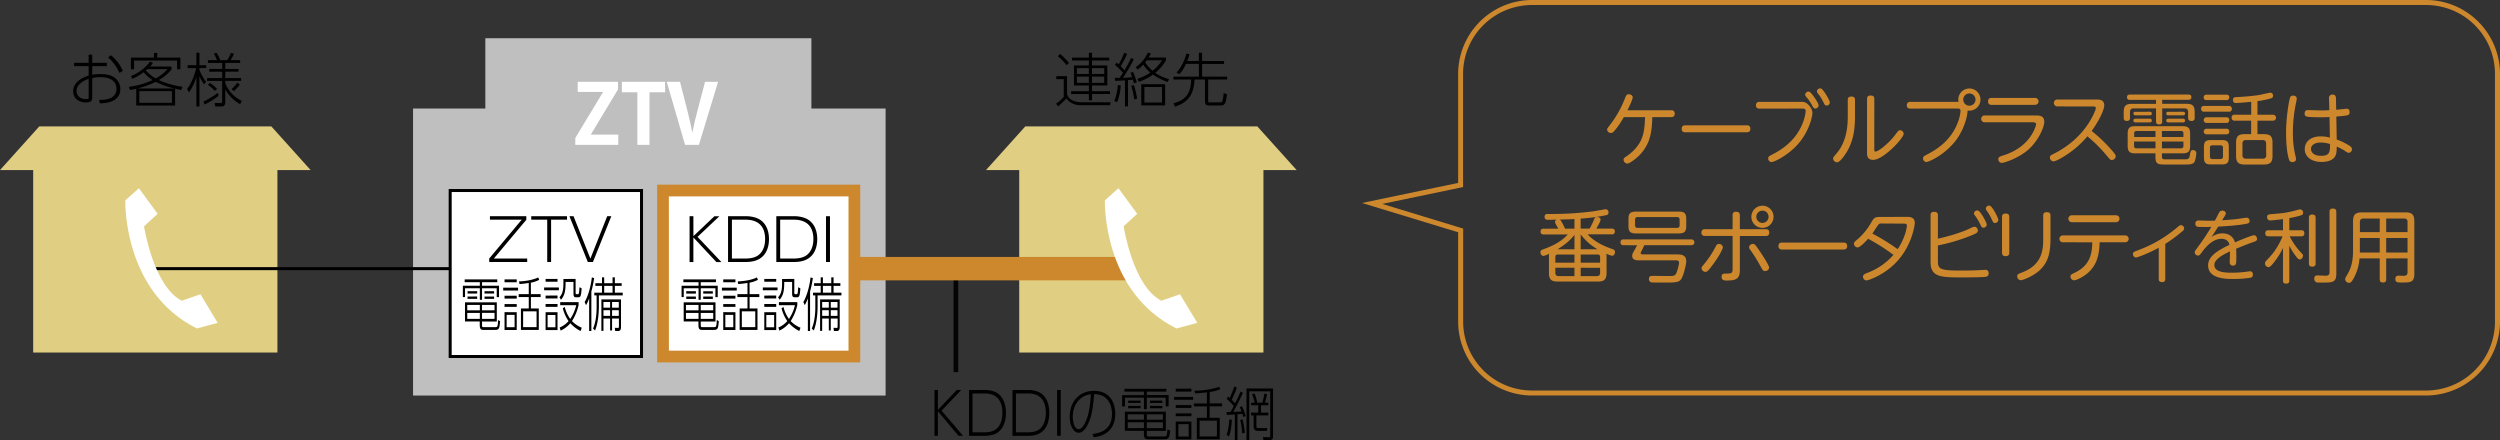 <svg id="レイヤー_1" data-name="レイヤー 1" xmlns="http://www.w3.org/2000/svg" viewBox="0 0 1886.06 332.22"><rect x="0" y="0" width="1886.06" height="332.22" fill="#333333" stroke="none"/><defs><style>.cls-1{fill:#050404;}.cls-2{fill:#bfbfbf;}.cls-3{fill:#fff;}.cls-4{fill:#cd882d;}.cls-5{fill:#e0cf83;}</style></defs><rect class="cls-1" x="719.38" y="201.19" width="3.53" height="79.53"/><rect class="cls-2" x="311.62" y="81.87" width="356.5" height="216.54"/><rect class="cls-2" x="366.15" y="28.84" width="245.99" height="216.54"/><rect class="cls-3" x="339.63" y="143.73" width="144.35" height="125.23"/><path d="M485.12,270.09H338.49V142.59H485.12Zm-144.36-2.27H482.84V144.87H340.76Z"/><rect class="cls-3" x="500.19" y="143.73" width="144.37" height="125.23"/><path class="cls-4" d="M649,273.38H495.77V139.31H649Zm-144.37-8.84H640.14V148.15H504.61Z"/><path class="cls-4" d="M1225.08,88.35c-2.77,4.63-4.75,7.81-7.64,10.88a2.69,2.69,0,0,1-2.16,1.08,2.78,2.78,0,0,1-2.83-2.53c0-.78.25-1.08,2.41-3.84a78.89,78.89,0,0,0,11-19.66c1-2.4,1.26-3.12,2.88-3.18,1.27,0,3,.78,3,2.28,0,1.75-3.07,8.06-4,9.8h33.06a2.33,2.33,0,0,1,2.64,2.58c0,1.93-1.08,2.59-2.64,2.59h-14.25c-.42,10-.84,20.43-10.81,29.81-2.17,2-6.38,5.23-8.06,5.23a3,3,0,0,1-2.82-2.89c0-1.08.48-1.44,2.82-3,.36-.24,7.09-4.69,10.4-11.84,2.52-5.53,2.76-11.78,3-17.31Z"/><path class="cls-4" d="M1317.76,94.54c.84,0,2.76,0,2.76,2.7,0,2.53-2,2.53-2.76,2.53h-46.28a2.38,2.38,0,0,1-2.77-2.59c0-2.64,2-2.64,2.77-2.64Z"/><path class="cls-4" d="M1327.43,81.92c-.84,0-2.7,0-2.7-2.53a2.35,2.35,0,0,1,2.7-2.52h31.32a6.39,6.39,0,0,1,4.81,1.5c1,.84,3.78,3.61,3.78,6.85,0,2.41-2.34,13.83-10.94,23.56-7.45,8.42-17.85,13.47-19.83,13.47a2.63,2.63,0,0,1-2.59-2.71c0-1.38.79-1.8,2.53-2.7,8.23-4.15,18.75-11.18,23.74-24.64a31.73,31.73,0,0,0,2-8.3c0-2-1.26-2-2.94-2ZM1372,79.45a2.49,2.49,0,0,1-2.4,2.41c-1.21,0-1.45-.42-2.59-2.53a32.86,32.86,0,0,0-4.39-6.31c-.72-.84-.72-1.26-.72-1.5a2.42,2.42,0,0,1,3-2.34C1366.68,69.66,1372,77.89,1372,79.45Zm8.47-2.22a2.43,2.43,0,0,1-2.34,2.4c-1.32,0-1.5-.42-2.58-2.64a33.39,33.39,0,0,0-4.09-6.49c-.66-.9-.72-1.32-.72-1.51a2.41,2.41,0,0,1,3.06-2.22C1375.64,67.37,1380.44,75.73,1380.44,77.23Z"/><path class="cls-4" d="M1394,75.43c0-1.27.3-2.59,2.7-2.59,1.75,0,2.77.6,2.77,2.59V87.21c0,9.55-1,17.55-5.17,25.54-1.5,2.83-5.83,9.68-8.42,9.68a3,3,0,0,1-2.94-2.77c0-.84.24-1.14,2.88-4.26,8.12-9.62,8.18-23,8.18-27.89Zm20,36.9c0,1.2,0,2,.84,2,2.65,0,10.7-7,14.55-12.08,2.7-3.6,3-4,4.15-4a2.89,2.89,0,0,1,2.64,2.7c0,3.19-15.27,19.65-23,19.65-4.63,0-4.63-3.6-4.63-5.16V74.58c0-1,.18-2.52,2.65-2.52,1.68,0,2.82.48,2.82,2.52Z"/><path class="cls-4" d="M1441.27,81.92c-.84,0-2.71,0-2.71-2.53a2.36,2.36,0,0,1,2.71-2.52h36.36a5.4,5.4,0,0,1-.24-1.74,8.36,8.36,0,1,1,8.29,8.35,7.08,7.08,0,0,1-1.32-.12c.18,2.46-1.62,12.14-7.69,21-8.3,12-21.52,17.85-23.32,17.85a2.62,2.62,0,0,1-2.53-2.71c0-1.38.73-1.74,2.53-2.7,7.69-3.91,18.63-10.76,23.74-24.64a31.31,31.31,0,0,0,2-8.3c0-2-1.26-2-3-2Zm39.85-6.79a4.63,4.63,0,1,0,4.63-4.63A4.66,4.66,0,0,0,1481.12,75.13Z"/><path class="cls-4" d="M1535.81,87.09c2.35,0,6.43,0,6.43,4.8,0,4-4.08,13.29-10.76,19.84-7.87,7.63-19.77,11.18-21.27,11.18a2.8,2.8,0,0,1-2.65-2.77c0-1.68,1.14-2,3.19-2.7,3.6-1.14,14.66-4.69,21.39-14.91,2.65-4,3.91-7.75,3.91-8.77,0-1.5-1.74-1.5-2.7-1.5H1497.4a2.59,2.59,0,1,1,0-5.17Zm-.66-13.23a2.62,2.62,0,1,1,0,5.23h-32.64a2.31,2.31,0,0,1-2.64-2.58c0-2.59,1.86-2.65,2.64-2.65Z"/><path class="cls-4" d="M1552.1,80.29a2.61,2.61,0,1,1,0-5.22h29.51c1.86,0,5.89,0,5.89,4.32,0,2.41-2.22,9.14-9.5,19.42a115.7,115.7,0,0,1,14.79,14.06c3.36,3.85,3.36,4.27,3.36,5a2.91,2.91,0,0,1-2.88,2.82c-1.14,0-1.2-.06-4.39-3.84a103.4,103.4,0,0,0-14.12-14,71.77,71.77,0,0,1-19.06,16c-1.62,1-5.22,2.89-6.49,2.89a2.86,2.86,0,0,1-2.7-2.89c0-1.38.9-1.86,2.28-2.52C1561.71,110,1572.65,100,1579.08,87c.25-.54,2.05-4.15,2.05-5.47,0-1-.72-1.21-2.23-1.21Z"/><path class="cls-4" d="M1631.19,91.53a2,2,0,0,1-2.16,2.35c-1.92,0-2.46-.78-2.46-2.35V81.8h-17c-1.93,0-2.65,1-2.65,2.7v4.33a2.08,2.08,0,0,1-2.28,2.4c-1.62,0-2.47-.6-2.47-2.4v-4c0-5,1.39-6.49,6.5-6.49h17.91v-3h-19.66a1.94,1.94,0,0,1-2.28-2c0-2,1.68-2,2.28-2H1651c.72,0,2.22.06,2.22,1.92s-1.38,2.05-2.22,2.05h-19.78v3h18c5,0,6.49,1.32,6.49,6.49v4a2.11,2.11,0,0,1-2.29,2.46c-1.86,0-2.64-.66-2.64-2.46V84.5c0-1.74-.78-2.7-2.71-2.7h-16.83Zm-.18,26.69c0,2,1.33,2,2.65,2,14.72,0,15.15,0,15.75-.06,2.22-.18,2.46-1.5,2.88-4.32.24-1.39.42-2.59,2.1-2.59a2.27,2.27,0,0,1,2.53,2.47,22.55,22.55,0,0,1-1.14,6c-1.08,2.4-3.67,2.4-7.94,2.4h-14.72c-4.87,0-7-.24-7-5.65V115.7H1610.7c-4.09,0-5.53-1.51-5.53-5.59v-9.38c0-4.21,1.62-5.53,5.53-5.53h36c4,0,5.59,1.44,5.59,5.53v9.44c0,4-1.5,5.53-5.59,5.53H1631Zm-9.19-28.67c.72,0,1.56.24,1.56,1.38s-.72,1.39-1.56,1.39h-10.76c-.42,0-1.56,0-1.56-1.39,0-1,.6-1.38,1.56-1.38Zm.06-5.23a1.3,1.3,0,0,1,1.5,1.32c0,1.15-.78,1.39-1.5,1.39h-10.82c-.66,0-1.5-.18-1.5-1.33s.54-1.38,1.5-1.38Zm4.27,19.05V98.81H1612a1.69,1.69,0,0,0-1.92,1.92v2.64Zm0,8.54V106.8H1610v3.13c0,1.32.6,2,1.92,2Zm4.86-8.54h16.23v-2.64a1.69,1.69,0,0,0-1.92-1.92H1631Zm0,3.43v5.11h14.31a1.73,1.73,0,0,0,1.92-2V106.8Zm15.87-22.48c.6,0,1.56.12,1.56,1.32,0,1-.66,1.39-1.56,1.39h-11.06c-.54,0-1.5-.12-1.5-1.33s.66-1.38,1.5-1.38Zm0,5.23c.84,0,1.5.3,1.56,1.38s-.66,1.39-1.56,1.39h-11.06a1.31,1.31,0,0,1-1.5-1.39c0-1,.54-1.38,1.5-1.38Z"/><path class="cls-4" d="M1681.38,79.93a2,2,0,0,1,2.35,2.17,2,2,0,0,1-2.35,2.16h-18.51a2,2,0,0,1-2.29-2.16c0-2.11,1.51-2.17,2.29-2.17Zm-1.92-8.53c.6,0,2.34,0,2.34,2a2,2,0,0,1-2.34,2.11h-14.67c-.66,0-2.28,0-2.28-2s1.62-2.1,2.28-2.1Zm0,17.07c.66,0,2.34,0,2.34,2.1a2,2,0,0,1-2.34,2.17h-14.67a2.14,2.14,0,1,1,0-4.27Zm0,8.65a2,2,0,0,1,2.34,2.11c0,2.1-1.68,2.1-2.4,2.1h-14.61a2.11,2.11,0,1,1,0-4.21Zm2,21.52c0,4.15-1.08,5.41-5.41,5.41h-7.87c-4.15,0-5.47-1.08-5.47-5.41v-7.51c0-4.21,1.14-5.47,5.47-5.47H1676c4.33,0,5.47,1.26,5.47,5.47Zm-4.39-7.09a1.69,1.69,0,0,0-1.92-1.92h-6a1.68,1.68,0,0,0-1.92,1.92V118c0,1,.36,2,1.92,2h6c1.26,0,1.92-.6,1.92-2Zm26-25h11.78a2.25,2.25,0,1,1,0,4.5h-11.78v10.16h4.93c4.57,0,6.43,1.5,6.43,6.37v10.1c0,4.81-1.86,6.43-6.43,6.43h-14.61c-4.51,0-6.43-1.5-6.43-6.43v-10.1c0-4.87,1.86-6.37,6.43-6.37h4.93V91.05H1686a2.09,2.09,0,0,1-2.41-2.28,2.05,2.05,0,0,1,2.41-2.22h12.38V76.81c-7.93.78-10.76.9-11.36.9-.78,0-2.4,0-2.4-2.34,0-2,1.44-2.05,2.4-2.11a166.75,166.75,0,0,0,17.19-1.56c1.38-.24,7.93-1.8,8.66-1.8a2.17,2.17,0,0,1,2,2.28,2,2,0,0,1-1.26,1.92,61.91,61.91,0,0,1-10.52,2.17Zm6.55,21.75c0-1.92-1-2.64-2.7-2.64h-12.45c-1.74,0-2.7.78-2.7,2.64V117a2.39,2.39,0,0,0,2.7,2.7H1707a2.39,2.39,0,0,0,2.7-2.7Z"/><path class="cls-4" d="M1727.66,73.8a2.16,2.16,0,0,1,2.34-1.68c1.21,0,2.71.6,2.71,2.28a12.47,12.47,0,0,1-.3,2.17,108.68,108.68,0,0,0-2.59,23.92,72,72,0,0,0,1.87,16.89,9.82,9.82,0,0,1,.48,2.7c0,1.87-2,2.23-2.71,2.23a2.59,2.59,0,0,1-2.64-2.11c-2-6.49-2.16-16.28-2.16-20.85C1724.66,90.27,1726.58,76.69,1727.66,73.8Zm35.22,31.44a49.81,49.81,0,0,1,9.68,4.75c1.38.9,1.8,1.68,1.8,2.58a2.64,2.64,0,0,1-2.34,2.71c-.84,0-1.2-.25-2.71-1.27-1.8-1.2-1.8-1.2-6.37-3.42-.18,3.6-.18,5-1,6.85-2,4.33-8.11,4.75-10.4,4.75-8.23,0-12.8-4.33-12.8-9.68,0-4.45,3.18-9.62,12.14-9.62a25.71,25.71,0,0,1,6.85.91l-.3-15.51c-1.74.12-3.24.18-6.61.18-2.34,0-8.41-.06-10.34-.48a2.06,2.06,0,0,1-1.8-2.35c0-2.58,1.68-2.58,3-2.58.79,0,7.76.24,9.14.24,2.22,0,2.77,0,6.49-.18l-.24-9a2.44,2.44,0,0,1,2.71-2.76c1.74,0,2.46,1.08,2.52,2.7l.18,8.78,7.93-.84c2,0,2.17,1.92,2.17,2.58,0,2.47-.54,2.53-10,3.37Zm-12.08,2.28c-4.39,0-7.33,1.87-7.33,4.87,0,2.58,2.28,5.17,7.63,5.17,6.73,0,6.73-3.31,6.73-8.9A23.07,23.07,0,0,0,1750.8,107.52Z"/><path class="cls-4" d="M1175.61,172.5c-.36-.72-2.47-4.09-2.47-5a1.84,1.84,0,0,1,1.51-1.8c-1.57.06-5,.12-6.61.12-1,0-2.77,0-2.77-2.28a1.94,1.94,0,0,1,1.68-2.11h4a242.52,242.52,0,0,0,31.08-2c1.44-.18,8.47-1.56,9.25-1.56a2.23,2.23,0,0,1,2.22,2.4c0,1.74-1.2,2-2.22,2.16a132.19,132.19,0,0,1-18.81,2.47v7.57h6.79a55.17,55.17,0,0,0,3.49-7.27c.36-.9.66-1.44,2-1.44s2.76.54,2.76,1.86-1.44,3.73-3.24,6.85h11.66c.72,0,2.34,0,2.34,2.16a2,2,0,0,1-2.34,2.17h-18.21c6,6.49,13.88,9.37,18.87,11.18a2.17,2.17,0,0,1,1.8,2.16c0,1.26-.78,2.83-2.22,2.83a23.48,23.48,0,0,1-4.39-1.57,8,8,0,0,1,.24,2v12.68c0,5.17-2.4,6.31-6.43,6.31H1175c-4.21,0-6.43-1.26-6.43-6.31V193.48a8.91,8.91,0,0,1,.18-2,15.54,15.54,0,0,1-4.27,1.57c-1.74,0-2.34-1.75-2.34-2.71,0-1.32.66-1.68,1.74-2.1,4.75-1.74,13-4.75,18.87-11.36h-18.15c-.72,0-2.34,0-2.34-2.17a2,2,0,0,1,2.34-2.16Zm-2.22,25.67h14.42V192h-12.5c-1.32,0-1.92.67-1.92,2Zm14.42,10.15V202h-14.42v3.73c0,1.74.78,2.58,2.58,2.58Zm0-31.13c-3.43,4.51-8,7.93-12.8,10.88h12.8Zm0-4.69v-7.27c-3.73.24-4.09.24-11.3.42.48.18.84.3,1.62,1.74.66,1.14,1.87,3.55,2.59,5.11Zm4.69,15.57h12.74a42.29,42.29,0,0,1-12.74-11.24Zm14.66,10.1V194a1.74,1.74,0,0,0-1.92-2H1192.5v6.14Zm0,3.84H1192.5v6.31h12.08c1.74,0,2.58-.78,2.58-2.58Z"/><path class="cls-4" d="M1224.89,185a2,2,0,0,1-2.34-2.16c0-2.16,1.56-2.22,2.34-2.22h51.21a2.19,2.19,0,1,1,0,4.38h-35.58c-.6,1.26-1.26,2.71-2.28,4.69a2.55,2.55,0,0,0-.48,1.26c0,.9,1.26,1,1.8,1h25.72c2.47,0,6.86.06,6.86,5.17,0,2.23-1.87,10.52-3.85,13.47-1.74,2.58-4.51,2.58-13,2.58-1.33,0-8.84,0-9.44-.12a2.44,2.44,0,0,1-1.86-2.58c0-2.35,1.62-2.35,3.12-2.35,1.87,0,10,.12,11.66.12,3.55,0,4.87,0,5.89-2.16a32.87,32.87,0,0,0,2.05-7.69c0-2-1.63-2-2.65-2h-28.19c-.9,0-4.51,0-4.51-3.3a5.77,5.77,0,0,1,.79-2.71c1.14-2,1.32-2.34,2.94-5.35Zm47.25-14.54c0,4.32-1.39,5.65-5.65,5.65h-32.28c-4.27,0-5.65-1.33-5.65-5.65v-5.17c0-4.21,1.26-5.65,5.65-5.65h32.28c4.32,0,5.65,1.32,5.65,5.65Zm-5-4.69c0-1.26-.54-2-1.93-2h-29.75c-1.32,0-1.92.66-1.92,2v4.15a1.73,1.73,0,0,0,1.92,2h29.75c1.33,0,1.93-.66,1.93-2Z"/><path class="cls-4" d="M1307.12,162.4a2.33,2.33,0,0,1,2.64-2.64c2,0,2.82.9,2.82,2.64v10.52h19.54c.84,0,2.64,0,2.64,2.53,0,2.28-1.5,2.58-2.64,2.58h-19.54V203.7c0,6.13-2.22,7.93-9.55,7.93-2,0-4.21,0-4.21-2.83,0-2.4,1.86-2.4,2.59-2.4,4.62,0,5.71,0,5.71-3.49V178h-20.8c-1.32,0-2.71-.48-2.71-2.52a2.38,2.38,0,0,1,2.71-2.59h20.8Zm-23.45,40c0-.84.49-1.44,1.45-2.58a73.41,73.41,0,0,0,9.31-13.95c.72-1.44,1.39-1.86,2.35-1.86a3,3,0,0,1,3,2.53c0,.66-1.86,6-9.91,16.16-1.39,1.75-2.17,2.41-3.25,2.41A3,3,0,0,1,1283.67,202.37ZM1322.44,184c1.26,0,1.68.42,4.57,4.63,1.92,2.76,7.63,11.42,7.63,13.22s-1.8,2.65-3.06,2.65-1.87-.78-2.77-2.47a124.42,124.42,0,0,0-8.59-13.88,2.94,2.94,0,0,1-.66-1.68C1319.56,185,1321.18,184,1322.44,184ZM1338,163.55a8.36,8.36,0,1,1-8.36-8.36A8.34,8.34,0,0,1,1338,163.55Zm-13,0a4.63,4.63,0,1,0,4.62-4.63A4.66,4.66,0,0,0,1325,163.55Z"/><path class="cls-4" d="M1390.78,183c.84,0,2.76,0,2.76,2.7,0,2.53-2,2.53-2.76,2.53H1344.5a2.38,2.38,0,0,1-2.77-2.59c0-2.64,2-2.64,2.77-2.64Z"/><path class="cls-4" d="M1438.8,163.61c1.56,0,5.77,0,5.77,4.56,0,1.15-2,18.52-15.87,31.56-8.59,8.11-19.11,11.84-20.61,11.84a2.81,2.81,0,0,1-2.59-2.83c0-1.62,1.39-2.16,3.61-3a49.09,49.09,0,0,0,19.35-13.46,148.57,148.57,0,0,0-19.11-12.15c-2,2.29-6.19,6.56-7.93,6.56a3,3,0,0,1-2.77-2.77c0-1.14.66-1.68,2.17-2.94a47.06,47.06,0,0,0,10.81-13c2.35-4,2.71-4.32,7.88-4.32Zm-19.41,5a2.58,2.58,0,0,0-2.41,1c-.66.84-3.72,5.59-4.44,6.61A154,154,0,0,1,1431.65,188a47.43,47.43,0,0,0,5.53-11.3,28.93,28.93,0,0,0,1.44-6.37c0-1.63-1.38-1.63-2.52-1.63Z"/><path class="cls-4" d="M1462,196.9c0,6.19,1.44,7.22,17.85,7.22,5.05,0,10.4-.12,15.45-.42,1.8-.12,2-.12,2.28-.12a2.36,2.36,0,0,1,2.71,2.58,2.4,2.4,0,0,1-1.81,2.58c-1.92.54-15.32.54-19.35.54-14.48,0-22.66-.24-22.66-11.35V162.34c0-1,.12-2.52,2.65-2.52,1.92,0,2.88.6,2.88,2.52v17.73c5.35-1.14,17-4.2,24.46-7.87,2.17-1,2.41-1.14,3.13-1.14a2.73,2.73,0,0,1,2.52,2.82c0,1.51-.66,2.05-5.11,3.85a144.29,144.29,0,0,1-25,7.45Zm36.85-27.52a2.5,2.5,0,0,1-2.41,2.4c-1.32,0-1.56-.48-2.58-2.7a37.25,37.25,0,0,0-3.43-5.84c-1-1.32-1.2-1.56-1.2-2.1a2.42,2.42,0,0,1,3.12-2.28C1494.22,159.46,1498.85,167.93,1498.85,169.38Zm8.71-3.55a2.44,2.44,0,0,1-2.34,2.4c-1.33,0-1.57-.54-2.59-2.7a32,32,0,0,0-3.36-5.95c-.91-1.26-1.09-1.56-1.09-2.17a2.33,2.33,0,0,1,2.47-2.28,1.68,1.68,0,0,1,.66.12C1503.17,155.85,1507.56,164.39,1507.56,165.83Z"/><path class="cls-4" d="M1515.85,190.65c0,.72,0,2.59-2.7,2.59s-2.77-1.81-2.77-2.59v-27c0-1.09.24-2.53,2.71-2.53,1.86,0,2.76.72,2.76,2.53Zm25.61-28c0-1,.12-2.58,2.7-2.58,2,0,2.77.9,2.77,2.58v17c0,9.5-.9,18.7-9.86,25.67-4.69,3.6-10.94,6.07-12.62,6.07a2.82,2.82,0,0,1-2.59-3c0-1.44.43-1.62,4.15-3.06,15-5.83,15.45-17.67,15.45-25.13Z"/><path class="cls-4" d="M1556.42,182.78a2.59,2.59,0,1,1,0-5.17h46.76a2.59,2.59,0,1,1,0,5.17H1584c-.18,9.68-2.22,17.25-8.71,23-3.61,3.18-8.84,5.71-10.58,5.71a2.91,2.91,0,0,1-2.71-2.95c0-1.2.36-1.38,3.31-2.82,11.78-5.65,13-14.79,13.16-22.9Zm39.79-20.38a2.62,2.62,0,1,1,0,5.23h-33a2.62,2.62,0,1,1,0-5.23Z"/><path class="cls-4" d="M1633.54,210.43c0,1-.24,2.4-2.47,2.4-1.92,0-2.46-1-2.46-2.4v-23.5c-9,4.8-16.29,7.33-17.25,7.33a2.45,2.45,0,0,1-2.17-2.65c0-1.38.36-1.5,3.85-2.82a98.77,98.77,0,0,0,28.73-16.59c2.46-2.1,2.77-2.34,3.49-2.34a2.54,2.54,0,0,1,2.52,2.34,3,3,0,0,1-1.44,2.34,110.57,110.57,0,0,1-12.8,9.44Z"/><path class="cls-4" d="M1668.4,178.81a14.46,14.46,0,0,1,8.17-2.76c7.39,0,9.08,5.29,9.56,6.79,2.28-1,12.56-5.35,14.36-5.35s2.29,2.16,2.29,2.7c0,1.45-.85,1.75-3.49,2.65-5.11,1.8-12,4.69-12.32,4.81.12,1.74.18,2.76.18,5.71,0,5.59,0,7-2.53,7a2.28,2.28,0,0,1-2.46-2.52c0-1.33.24-7,.18-8.18-5,2.34-11.78,5.83-11.78,10.28,0,5.77,9.2,5.77,12.68,5.77a76.47,76.47,0,0,0,12.8-.9,11.85,11.85,0,0,1,1.51-.12c2.1,0,2.1,2.28,2.1,2.52a2.22,2.22,0,0,1-2,2.35,85.71,85.71,0,0,1-12.81.9c-5.16,0-19,0-19-10.28,0-6.67,6.91-11.12,16.11-15.45-.78-3.72-3.67-4.57-5.95-4.57-6.61,0-11.78,5.95-14.61,9.8-1.86,2.53-2.1,2.83-3.18,2.83a2.48,2.48,0,0,1-2.47-2.41c0-.72.24-1.14,2.71-4.45a170.32,170.32,0,0,0,9.8-14.72c-4.33.06-8.9,0-9.2,0-1.38-.06-2.83-.36-2.83-2.41,0-2.46,1.81-2.46,2.89-2.46s6,.18,7,.18c1.2,0,1.56,0,4.87-.06.48-.9,2.58-5,3.07-5.83a2.68,2.68,0,0,1,2.46-1.74c1.68,0,2.7,1.08,2.7,2a2.9,2.9,0,0,1-.36,1.26c-.12.3-1.62,2.71-2.4,4,.06,0,6.07-.24,12.44-1.08,1-.12,5.29-.84,6-.84a2.26,2.26,0,0,1,2.23,2.46c0,1.92-1.21,2-6.14,2.77-6.19.84-13.88,1.32-17.49,1.5C1670.44,175.75,1670.08,176.29,1668.4,178.81Z"/><path class="cls-4" d="M1727.12,173.7H1736c.72,0,2.47,0,2.47,2.29s-1.57,2.28-2.47,2.28h-8.65a55.42,55.42,0,0,0,7.51,11.12c2.52,2.64,2.58,2.71,2.58,3.49,0,1.14-1,2.88-2.4,2.88-1.2,0-2.4-1.68-3.37-3a48,48,0,0,1-4.56-7.4v26.27c0,.78,0,2.34-2.35,2.34s-2.4-1.32-2.4-2.34V187.05a56.49,56.49,0,0,1-6.91,11c-2.17,2.76-3.13,3.48-4.15,3.48a2.76,2.76,0,0,1-2.52-2.82,2.67,2.67,0,0,1,.78-1.87c4-4.2,5.59-5.89,8.59-10.82a55.63,55.63,0,0,0,3.91-7.75h-10.58c-.84,0-2.52-.06-2.52-2.28,0-2,1.32-2.29,2.52-2.29h10.88v-8.41c-5.77.78-8.9,1-9.38,1a2.32,2.32,0,0,1-2.64-2.46c0-2,1.32-2.11,3.18-2.29,9.26-.72,11.42-.9,20.56-3.36a4.91,4.91,0,0,1,1.26-.18,2.3,2.3,0,0,1,2.17,2.46,1.73,1.73,0,0,1-1.15,1.8c-1.38.72-7.15,1.93-9.25,2.29Zm19.83,25c0,.9-.06,2.46-2.52,2.46s-2.53-1.5-2.53-2.46V164.27c0-.66,0-2.41,2.41-2.41,2.1,0,2.64.9,2.64,2.41Zm15.63,7.81c0,6.67-2.95,6.67-10.7,6.67-3.61,0-4-.06-4.45-.24a2.86,2.86,0,0,1-1.5-2.7c0-2.47,1.74-2.47,2.4-2.47,1,0,5.47.24,6.13.24,1.87,0,3-.48,3-2.76V159.82a2.16,2.16,0,0,1,2.46-2.47c1.87,0,2.65.73,2.65,2.47Z"/><path class="cls-4" d="M1800.2,194.92v15.75c0,.9-.12,2.46-2.28,2.46-1.86,0-2.59-.66-2.59-2.46V194.92h-15.26a36.11,36.11,0,0,1-4.15,14.55c-1.92,3.66-2.76,3.9-3.73,3.9a2.91,2.91,0,0,1-2.94-2.76,2.81,2.81,0,0,1,.54-1.63c2.52-4.14,5.41-8.89,5.41-19.83v-22.3c0-5,1.92-6.61,6.61-6.61h33c4.57,0,6.61,1.44,6.61,6.61V206.7c0,6.43-3,6.43-9.56,6.43-3.12,0-4.75,0-4.75-2.7,0-1.51.67-2.47,2.29-2.47.78,0,4.15.18,4.81.06,1.2-.18,2.1-.72,2.1-2.76V194.92Zm-4.87-19.77V164.87H1783c-1.8,0-2.64.9-2.64,2.7v7.58Zm0,4.38h-15v11h15Zm4.87-4.38h16.11v-7.58a2.36,2.36,0,0,0-2.7-2.7H1800.2Zm16.11,4.38H1800.2v11h16.11Z"/><path d="M69.57,56.41a31.64,31.64,0,0,1,5.88-.53c3.84,0,7.78.39,10.87,2.6a10.42,10.42,0,0,1,4.46,8.84c0,6.14-4.55,8.66-8.08,9.72a29.6,29.6,0,0,1-7.38.93l-.53-2.61c3.88-.09,6.54-.22,9.23-1.68a7.19,7.19,0,0,0,3.85-6.58c0-8.84-10.17-8.84-11.94-8.84a29.16,29.16,0,0,0-6.36.58V73.73c0,2.56-1.46,3.58-4.73,3.58-5.08,0-9.63-2.92-9.63-8.49,0-5.74,4.82-9.67,11.67-11.8V49.91h-11V47.39h11V41.25h2.69v6.14h11v2.52h-11ZM66.88,59.5c-4.16,1.28-9.15,4.46-9.15,9.15,0,3.09,2.21,6.09,7.33,6.09,1.06,0,1.82-.26,1.82-1.14ZM83.67,41.65a31,31,0,0,1,9,11.84L90.08,55a31.73,31.73,0,0,0-8.53-11.66Z"/><path d="M97.19,65.51a58.56,58.56,0,0,0,17.9-5.13,29.8,29.8,0,0,1-6.72-5.87,45,45,0,0,1-8.53,5l-1.1-2.12a32.72,32.72,0,0,0,14.45-10.92l2.25,1a28,28,0,0,1-2.21,2.74h16.13V52.3c-1.15,1.5-3.44,4.55-9.54,8.08.88.44,7.2,3.54,17.81,5.08l-.84,2.43c-1.37-.26-1.73-.35-4.69-1V79.61H102.76V67c-2.16.48-3.18.66-4.73.88Zm21.44-25.59v3.54h17.45v8.79h-2.47V45.67H101.17v6.58H98.74V43.46h17.41V39.92Zm12.9,26.83a62,62,0,0,1-14.1-5,64.54,64.54,0,0,1-13.74,5Zm-1.81,2H105.1v8.8h24.62ZM111.2,52.16c-.35.31-.57.53-1.15,1a28.88,28.88,0,0,0,7.38,6,31.23,31.23,0,0,0,8.93-7Z"/><path d="M153.94,63.65a32.4,32.4,0,0,1-3.49-6.1V80.31h-2.3V58a38.55,38.55,0,0,1-5.57,11.71l-1.46-2.6c3.09-3.85,5.57-10.08,6.85-15.69h-6.41V49.2h6.59V39.79h2.3V49.2h5.12v2.17h-5.12v1.37a36.69,36.69,0,0,0,5.12,9Zm-.49,13A57.16,57.16,0,0,0,164.32,70l.58,2.3a63.36,63.36,0,0,1-10.48,6.54Zm27.71,1.9a28.38,28.38,0,0,1-11.23-11.09v9.64c0,1,0,3.22-3,3.22h-4.59l-.4-2.65,4.46.09c.66,0,1.2,0,1.2-1.19V61.05H156.23V58.92h11.41V54.11h-9.73V52h9.73V47.48H156.85V45.36h6.81a38.22,38.22,0,0,0-2.34-5l2.21-.45a36.35,36.35,0,0,1,2.6,5.44h5.26a24,24,0,0,0,2.79-5.44l2.29.53A25.47,25.47,0,0,1,174,45.36h7.16v2.12H169.93V52H180v2.08H169.93v4.81h12v2.13h-12v1.72a25.05,25.05,0,0,0,12.51,13.39Zm-22.85-16a26.86,26.86,0,0,1,5.44,4.55l-1.68,1.51a29.2,29.2,0,0,0-5.22-4.6Zm16.35,4.73a25.49,25.49,0,0,0,4.33-4.9l1.95,1.45a29.56,29.56,0,0,1-4.51,4.91Z"/><path class="cls-3" d="M466.28,67.38l-20.42,33.91v.25h20.6v7.73H434v-5.13l20.85-34.53v-.25h-19V61.69h30.38Z"/><path class="cls-3" d="M501.79,69.61H490v39.66h-9.15V69.61h-11.7V61.69h32.61Z"/><path class="cls-3" d="M541.76,61.69l-14.48,47.58H516.82L503,61.69h10l5.38,21c1.42,5.63,2.85,11.32,3.84,17.08h.18c1.06-5.7,2.48-11.51,4-17.08l5.51-21Z"/><path d="M397.06,163.12v2.69l-24.52,29.25h25.19v2.61H369.09V195l24.53-29.3h-24v-2.6Z"/><path d="M415.76,197.67h-2.92V165.72H400.78v-2.6h27v2.6H415.76Z"/><path d="M432.69,163.12l12.72,32,12.68-32h3.1l-13.88,34.55h-3.84l-13.88-34.55Z"/><path d="M375.14,212.92H363.66v2.65h12.81v8.57h-1.73v-6.67H363.66v8.71H362v-8.71H350.83v6.67h-1.64v-8.57H362v-2.65H350.55V210.8h24.59Zm-11.48,32.3c0,1.15,0,1.59,1.24,1.59h8.51c1.76,0,2.19,0,2.38-5.39l1.51.93c-.43,6.14-1.11,6.54-3.86,6.54h-9c-2,0-2.51-1.33-2.51-3.36v-3H350.8V228.08h24v14.49H363.66ZM362,230.06h-9.49v4.07H362Zm0,6h-9.49v4.51H362ZM360,219.68v1.77h-7.26v-1.77Zm0,4v1.81h-7.26V223.7Zm13.09,6.36h-9.44v4.07h9.44Zm0,6h-9.44v4.51h9.44Zm-.31-16.35v1.77h-7.24v-1.77Zm0,4v1.81h-7.24V223.7Z"/><path d="M390.83,217v2.17h-11.2V217Zm-1-6.23v2.17h-9.19v-2.17Zm0,12.33v2.17h-9.19v-2.17Zm0,6.28v2.12h-9.19v-2.12Zm0,6.14v13.43h-9.19V235.5Zm-1.61,2h-6v9.33h6Zm12.31-15.64h7.33v2.21h-7.33v8.62h5.94v16.21H393V232.72h5.91V224.1h-7.61v-2.21h7.61v-8.4c-3.74.53-5,.67-7,.8l-.34-2c5.91-.14,11.6-1.51,14.47-3l.75,1.81a20.09,20.09,0,0,1-6.31,2.16Zm4.27,13H394.66v11.94h10.15Z"/><path d="M421.61,216.85V219H410.5v-2.12Zm-1-6.41v2.12h-9v-2.12Zm0,12.51v2.21h-9V223Zm0,6.41v2.16h-9v-2.16Zm0,6.18V249h-9V235.54Zm-1.58,2.08h-5.91v9.28h5.91Zm15.22-27.18V220.7c0,1,.18,1.23.83,1.23h.9c.62,0,1-.35,1.17-5.21l1.64.75c-.28,5.17-.71,6.8-2.32,6.8h-1.94c-1.49,0-1.89-.88-1.89-2.78V212.7h-5.94c0,6.36-.49,9.94-3.46,13.43l-1.18-1.86c3-3.27,3-6.89,3-13v-.8ZM438,249.73a27,27,0,0,1-7.74-5.88,21,21,0,0,1-7.29,5.57l-.75-2.34a17.83,17.83,0,0,0,6.71-4.86,30,30,0,0,1-4.33-9.64l1.46-1a26.15,26.15,0,0,0,4.14,9.05,31.29,31.29,0,0,0,4.52-10.38H422.63v-2.3h13.88v2.21a37.52,37.52,0,0,1-5,12.07,21.53,21.53,0,0,0,7.4,5Z"/><path d="M446.14,249.73h-1.67V225.07a27.6,27.6,0,0,1-2.35,5.13l-1.05-2.3c2.28-4,4.39-10.25,5.44-18.61l1.73.49a79.19,79.19,0,0,1-2.1,10.08Zm9.68-40.48v4.42h6.31v-4.42h1.73v4.42H469v2h-5.14v5.12h5.94v2.08h-18v9c0,2-.22,11.22-2.91,17.5l-1.48-1.55c2.5-5.48,2.69-13.56,2.69-15.95v-9h-1.74v-2.08h5.79v-5.12h-5v-2h5v-4.42ZM468.5,246.5c0,1,0,3.23-2.16,3.23h-2.23l-.28-2.43,2.26.09c.71,0,.83-.27.83-1.24v-5.83h-5.16v9h-1.49v-9h-5v9.28h-1.57V225.87H468.5Zm-8.23-18.65h-5v4.25h5Zm0,6.19h-5v4.24h5Zm1.86-18.38h-6.31v5.12h6.31Zm4.7,12.19h-5.07v4.25h5.07Zm0,6.19h-5.07v4.24h5.07Z"/><path d="M523.13,178.14l15.82-15h3.76l-16.48,15.55,18,19h-3.8l-17.33-18.56v18.56h-2.87V163.12h2.87Z"/><path d="M549.25,163.12h12.64a23.94,23.94,0,0,1,8.84,1.32c6.14,2.3,9.41,8.22,9.41,15.95,0,4.51-1.19,10.83-6.45,14.41-3.27,2.21-6.9,2.87-11.93,2.87H549.25Zm2.92,31.94h9.5c4.86,0,8-.79,10.29-2.43,3.81-2.69,5.26-7.51,5.26-12.19,0-14.72-11.71-14.72-15.46-14.72h-9.59Z"/><path d="M585.67,163.12H598.3a23.9,23.9,0,0,1,8.84,1.32c6.14,2.3,9.41,8.22,9.41,15.95,0,4.51-1.19,10.83-6.45,14.41-3.27,2.21-6.89,2.87-11.93,2.87h-12.5Zm2.91,31.94h9.5c4.86,0,8-.79,10.3-2.43,3.8-2.69,5.26-7.51,5.26-12.19,0-14.72-11.71-14.72-15.47-14.72h-9.59Z"/><path d="M626.15,163.12v34.55h-3V163.12Z"/><path d="M540.14,212.92H528.66v2.65h12.81v8.57h-1.74v-6.67H528.66v8.71H527v-8.71H515.83v6.67h-1.64v-8.57H527v-2.65H515.55V210.8h24.59Zm-11.48,32.3c0,1.15,0,1.59,1.24,1.59h8.5c1.77,0,2.2,0,2.39-5.39l1.51.93c-.43,6.14-1.11,6.54-3.87,6.54h-9c-2,0-2.51-1.33-2.51-3.36v-3H515.79V228.08h24v14.49H528.66ZM527,230.06h-9.5v4.07H527Zm0,6h-9.5v4.51H527Zm-2-16.35v1.77h-7.27v-1.77Zm0,4v1.81h-7.27V223.7Zm13.08,6.36h-9.43v4.07h9.43Zm0,6h-9.43v4.51h9.43Zm-.3-16.35v1.77h-7.24v-1.77Zm0,4v1.81h-7.24V223.7Z"/><path d="M555.82,217v2.17H544.63V217Zm-1-6.23v2.17h-9.18v-2.17Zm0,12.33v2.17h-9.18v-2.17Zm0,6.28v2.12h-9.18v-2.12Zm0,6.14v13.43h-9.18V235.5Zm-1.61,2h-6v9.33h6Zm12.31-15.64h7.33v2.21h-7.33v8.62h5.94v16.21H558V232.72h5.91V224.1h-7.61v-2.21h7.61v-8.4c-3.75.53-5,.67-7,.8l-.34-2c5.9-.14,11.6-1.51,14.47-3l.74,1.81a20.09,20.09,0,0,1-6.31,2.16Zm4.27,13H559.66v11.94H569.8Z"/><path d="M586.6,216.85V219H575.5v-2.12Zm-1-6.41v2.12h-9v-2.12Zm0,12.51v2.21h-9V223Zm0,6.41v2.16h-9v-2.16Zm0,6.18V249h-9V235.54Zm-1.57,2.08h-5.91v9.28h5.91Zm15.21-27.18V220.7c0,1,.19,1.23.84,1.23h.9c.61,0,1-.35,1.17-5.21l1.64.75c-.28,5.17-.71,6.8-2.32,6.8h-2c-1.48,0-1.88-.88-1.88-2.78V212.7h-5.94c0,6.36-.5,9.94-3.47,13.43l-1.17-1.86c3-3.27,3-6.89,3-13v-.8ZM603,249.73a27.08,27.08,0,0,1-7.73-5.88,20.93,20.93,0,0,1-7.3,5.57l-.74-2.34a17.91,17.91,0,0,0,6.71-4.86,29.79,29.79,0,0,1-4.33-9.64l1.46-1a26.15,26.15,0,0,0,4.14,9.05,31.29,31.29,0,0,0,4.52-10.38H587.62v-2.3h13.89v2.21a37.52,37.52,0,0,1-5,12.07,21.58,21.58,0,0,0,7.39,5Z"/><path d="M611.14,249.73h-1.67V225.07a29,29,0,0,1-2.35,5.13l-1.06-2.3c2.29-4,4.4-10.25,5.45-18.61l1.73.49a79.19,79.19,0,0,1-2.1,10.08Zm9.68-40.48v4.42h6.31v-4.42h1.73v4.42H634v2h-5.13v5.12h5.94v2.08h-18v9c0,2-.22,11.22-2.91,17.5l-1.49-1.55c2.51-5.48,2.69-13.56,2.69-15.95v-9h-1.73v-2.08h5.79v-5.12h-5v-2h5v-4.42ZM633.5,246.5c0,1,0,3.23-2.17,3.23h-2.22l-.28-2.43,2.26.09c.71,0,.83-.27.83-1.24v-5.83h-5.16v9h-1.49v-9h-5v9.28h-1.58V225.87H633.5Zm-8.23-18.65h-5v4.25h5Zm0,6.19h-5v4.24h5Zm1.86-18.38h-6.31v5.12h6.31Zm4.7,12.19h-5.07v4.25h5.07Zm0,6.19h-5.07v4.24h5.07Z"/><path d="M707.55,309.24l14.24-15h3.38l-14.84,15.55,16.23,19h-3.42l-15.59-18.56v18.56H705V294.22h2.59Z"/><path d="M731.06,294.22h11.37a19.62,19.62,0,0,1,8,1.32c5.53,2.3,8.47,8.22,8.47,16,0,4.5-1.07,10.82-5.81,14.4-2.94,2.21-6.2,2.87-10.74,2.87H731.06Zm2.62,31.95h8.55c4.38,0,7.16-.8,9.27-2.43,3.42-2.7,4.74-7.52,4.74-12.2,0-14.72-10.55-14.72-13.93-14.72h-8.63Z"/><path d="M763.83,294.22h11.38a19.57,19.57,0,0,1,7.95,1.32c5.53,2.3,8.47,8.22,8.47,16,0,4.5-1.07,10.82-5.8,14.4-3,2.21-6.21,2.87-10.74,2.87H763.83Zm2.62,31.95H775c4.37,0,7.16-.8,9.27-2.43,3.42-2.7,4.73-7.52,4.73-12.2,0-14.72-10.54-14.72-13.92-14.72h-8.64Z"/><path d="M800.26,294.22v34.55h-2.74V294.22Z"/><path d="M824.25,327.36c4.53-.62,14.64-2,14.64-15.16,0-3-.68-14.71-13.45-14.85-.64,7.74-1.39,17-5.37,24-2.19,3.85-4.41,5.13-6.24,5.13-3.86,0-6.81-5.26-6.81-12.06,0-11.32,7.12-19.54,18.26-19.54,13.37,0,16.11,10.74,16.11,17.15,0,13.08-8.79,17-16.35,17.85Zm-8.63-27c-4.86,3.75-6.29,9.32-6.29,14.14,0,3.62,1.23,9.28,4.42,9.28,1.27,0,2.7-.84,4.37-3.8,3.94-7,4.58-17.9,4.86-22.45A13.14,13.14,0,0,0,815.62,300.32Z"/><path d="M879.93,295.41H865.18v2.65h16.46v8.57h-2.22V300H865.18v8.71H863V300H848.67v6.67h-2.11v-8.57H863v-2.65H848.31v-2.12h31.62Zm-14.75,32.3c0,1.15,0,1.59,1.59,1.59h10.94c2.26,0,2.82,0,3.06-5.39l2,.93c-.56,6.14-1.43,6.54-5,6.54H866.21c-2.51,0-3.22-1.33-3.22-3.36v-3H848.63V310.57h30.91v14.49H865.18ZM863,312.56H850.78v4.06H863Zm0,6H850.78V323H863Zm-2.51-16.35v1.77h-9.35v-1.77Zm0,4V308h-9.35v-1.81Zm16.83,6.37H865.18v4.06h12.13Zm0,6H865.18V323h12.13Zm-.4-16.35v1.77H867.6v-1.77Zm0,4V308H867.6v-1.81Z"/><path d="M900.1,299.48v2.16H885.7v-2.16Zm-1.28-6.24v2.17H887v-2.17Zm0,12.33v2.17H887v-2.17Zm0,6.28V314H887v-2.12Zm0,6.14v13.43H887V318Zm-2.06,2H889v9.33h7.76Zm15.83-15.64H922v2.21h-9.43v8.62h7.64v16.21H902.92V315.21h7.6v-8.62h-9.79v-2.21h9.79V296c-4.81.53-6.41.67-8.95.8l-.44-2c7.6-.14,14.92-1.51,18.62-3.05l1,1.81a31.34,31.34,0,0,1-8.11,2.17Zm5.49,13H905v11.93h13.05Z"/><path d="M937.72,296.29a159.2,159.2,0,0,1-7.36,14.41l6.29-.22a26.15,26.15,0,0,0-1.39-3.27l1.67-.8a34.65,34.65,0,0,1,2.82,7.43l-1.75.84c-.36-1.33-.52-1.73-.71-2.43l-3.7.26v19.71h-2V312.69l-6.05.35-.24-2.21c.72,0,1.91,0,3,0a49.18,49.18,0,0,0,2.46-4.51,45.92,45.92,0,0,0-5.29-5.39l1-1.81c.47.35.67.53,1.31,1.06a87.45,87.45,0,0,0,3.42-8.66l1.95.93c-.76,2.29-3.38,8.13-3.86,9.19.4.44,2.15,2.25,2.47,2.6,1.51-2.87,2.9-5.83,4.13-8.83Zm-12.41,31.6c1.31-3,1.83-7.73,2.11-11.53l1.91.31c-.12,2.69-.6,9.14-2.23,12.63Zm11.82-.93a49.53,49.53,0,0,0-1.48-10.07l1.72-.58a56.52,56.52,0,0,1,1.75,10.17Zm23.27,2.26a2.74,2.74,0,0,1-2.91,3h-4.25l-.52-2.47,4.18.13c.87,0,1.39,0,1.39-1.55v-33.1H942.46v37h-2.07V293.07h20Zm-13.92-25.46a33.28,33.28,0,0,0-1.91-6.41l2-.44a34.82,34.82,0,0,1,1.87,6.85h3.86a43.15,43.15,0,0,0,1.59-6.85l2,.44a52.15,52.15,0,0,1-1.59,6.41h2.55v2h-5.53v5.53h5.53v2.12h-9v7.91c0,1.15.16,1.63,1.71,1.63h6.52l-.28,2.13h-6.6c-1.71,0-3.42-.58-3.42-3.14v-8.53h-1.91v-2.12h5.37v-5.53h-5.37v-2Z"/><path d="M805,57.42V70c0,5.17,6.36,7.16,10.74,7.16H837.9l-.48,2.2H815.54a13.31,13.31,0,0,1-11.13-5.12c-1.19,1.46-1.64,1.9-6,6l-1.76-1.94a32.6,32.6,0,0,0,5.87-5.21V59.72h-5.61v-2.3Zm-.36-8.26a38,38,0,0,0-6.58-6.72l1.59-1.81a45.36,45.36,0,0,1,6.81,6.85Zm19.18.22h11.58V64.49H823.85v4.29h13.57V70.9H823.85v4.77h-2.38V70.9H808.08V68.78h13.39V64.49H810.24V49.38h11.23V45.62H808.78V43.46h12.69V39.79h2.38v3.67H836.8v2.16H823.85Zm-2.38,2h-9v4.46h9Zm0,6.41h-9V62.5h9Zm11.62-6.41h-9.24v4.46h9.24Zm0,6.41h-9.24V62.5h9.24Z"/><path d="M840.65,76.11a37.15,37.15,0,0,0,2.65-11.93l2.16.18a36.65,36.65,0,0,1-2.73,12.86Zm14.76-31.55a102,102,0,0,1-8.22,14.1c2.16,0,4.73-.18,6.89-.44-.84-2.3-.93-2.57-1.24-3.27l1.95-.71a61.35,61.35,0,0,1,2.83,7.82l-2.21.84c-.27-1.15-.36-1.46-.75-2.83-.89.14-1.15.14-3.67.4v19.8h-2.3V60.65c-4.64.26-5.21.31-7.42.35l-.22-2.25c2.38,0,2.65,0,3.62,0,1.19-1.72,2.16-3.27,2.56-3.89a58.35,58.35,0,0,0-6.05-5.87l1.28-1.73c.84.71,1.1.93,1.5,1.29a58.64,58.64,0,0,0,4.16-8.71l2.25.84a82.53,82.53,0,0,1-4.91,9.28,40.12,40.12,0,0,1,2.83,3.14,93.53,93.53,0,0,0,5-9.37ZM855.67,75a67.93,67.93,0,0,0-2.21-10.34l2-.4a64,64,0,0,1,2.43,10.21Zm25.19-13.12a49.15,49.15,0,0,1-11.05-5.62,37.2,37.2,0,0,1-10.6,5.44L858,59.45a32.58,32.58,0,0,0,9.77-4.72,27.25,27.25,0,0,1-5.26-6,34.68,34.68,0,0,1-4.2,3.8l-1.54-1.86a25.64,25.64,0,0,0,9.19-11l2.3.62a31.45,31.45,0,0,1-1.77,3.14h13.17v2a34.45,34.45,0,0,1-8.09,9.54c3,2,5,3,10.47,4.82ZM879,79.52H861v-16h18Zm-2.34-13.88h-13.3V77.35h13.3ZM865.08,45.49a11.93,11.93,0,0,1-1.14,1.59,27,27,0,0,0,5.65,6.32,31.35,31.35,0,0,0,7.12-7.91Z"/><path d="M904.46,46V39.79h2.43V46h16.57v2.21H906.89v9.63h18.87V60H911.49v16c0,1.19.09,1.24,1.28,1.24h7.29c1.41,0,1.81,0,2.21-1.24a26.69,26.69,0,0,0,.84-5.7l2.52.71c-.71,8.57-2.56,8.57-5,8.57H913c-3,0-3.93-.35-3.93-3.49V60h-7.86c-.45,9.46-3.5,17-14.85,20.46l-1.11-2.56c10.92-2.7,13.17-9.42,13.39-17.9H885.28V57.82h19.18V48.19h-9.72a29.94,29.94,0,0,1-5,7.86l-2.21-1.32c4.86-4.95,7-12.33,7.6-14.36l2.3.53A45.61,45.61,0,0,1,895.71,46Z"/><rect class="cls-5" x="25.04" y="121.14" width="184.25" height="144.82"/><polygon class="cls-5" points="204.69 95.34 29.65 95.34 0 128.31 234.34 128.31 204.69 95.34"/><rect class="cls-5" x="768.93" y="121.14" width="184.24" height="144.82"/><polygon class="cls-5" points="948.54 95.34 773.52 95.34 743.86 128.31 978.22 128.31 948.54 95.34"/><rect x="112.6" y="201.53" width="227.03" height="2.28"/><rect class="cls-4" x="643.08" y="193.83" width="206.84" height="17.68"/><path class="cls-4" d="M1830.38,3.79a51.94,51.94,0,0,1,51.89,51.88V242.74a51.94,51.94,0,0,1-51.89,51.87H1155.75a51.94,51.94,0,0,1-51.9-51.87v-70.3l-2.68-.81-58.39-17.79,58-12.09,3-.63V55.67a52,52,0,0,1,51.9-51.88h674.63m0-3.79H1155.75a55.84,55.84,0,0,0-55.69,55.67V138l-72.56,15.13,72.56,22.09v67.49a55.83,55.83,0,0,0,55.69,55.66h674.63a55.84,55.84,0,0,0,55.68-55.66V55.67A55.85,55.85,0,0,0,1830.38,0Z"/><path class="cls-3" d="M148.53,247.79c-56.16-27.93-54-96.62-54-96.62L104.79,142l14.12,19.32-10.25,9.41s6.94,45.18,28.48,56.14L151.22,222l13,21.56Z"/><path class="cls-3" d="M887.54,247.79c-56.16-27.93-54-96.62-54-96.62L843.81,142l14.11,19.32-10.24,9.41s6.93,45.18,28.47,56.14L890.23,222l13,21.56Z"/></svg>